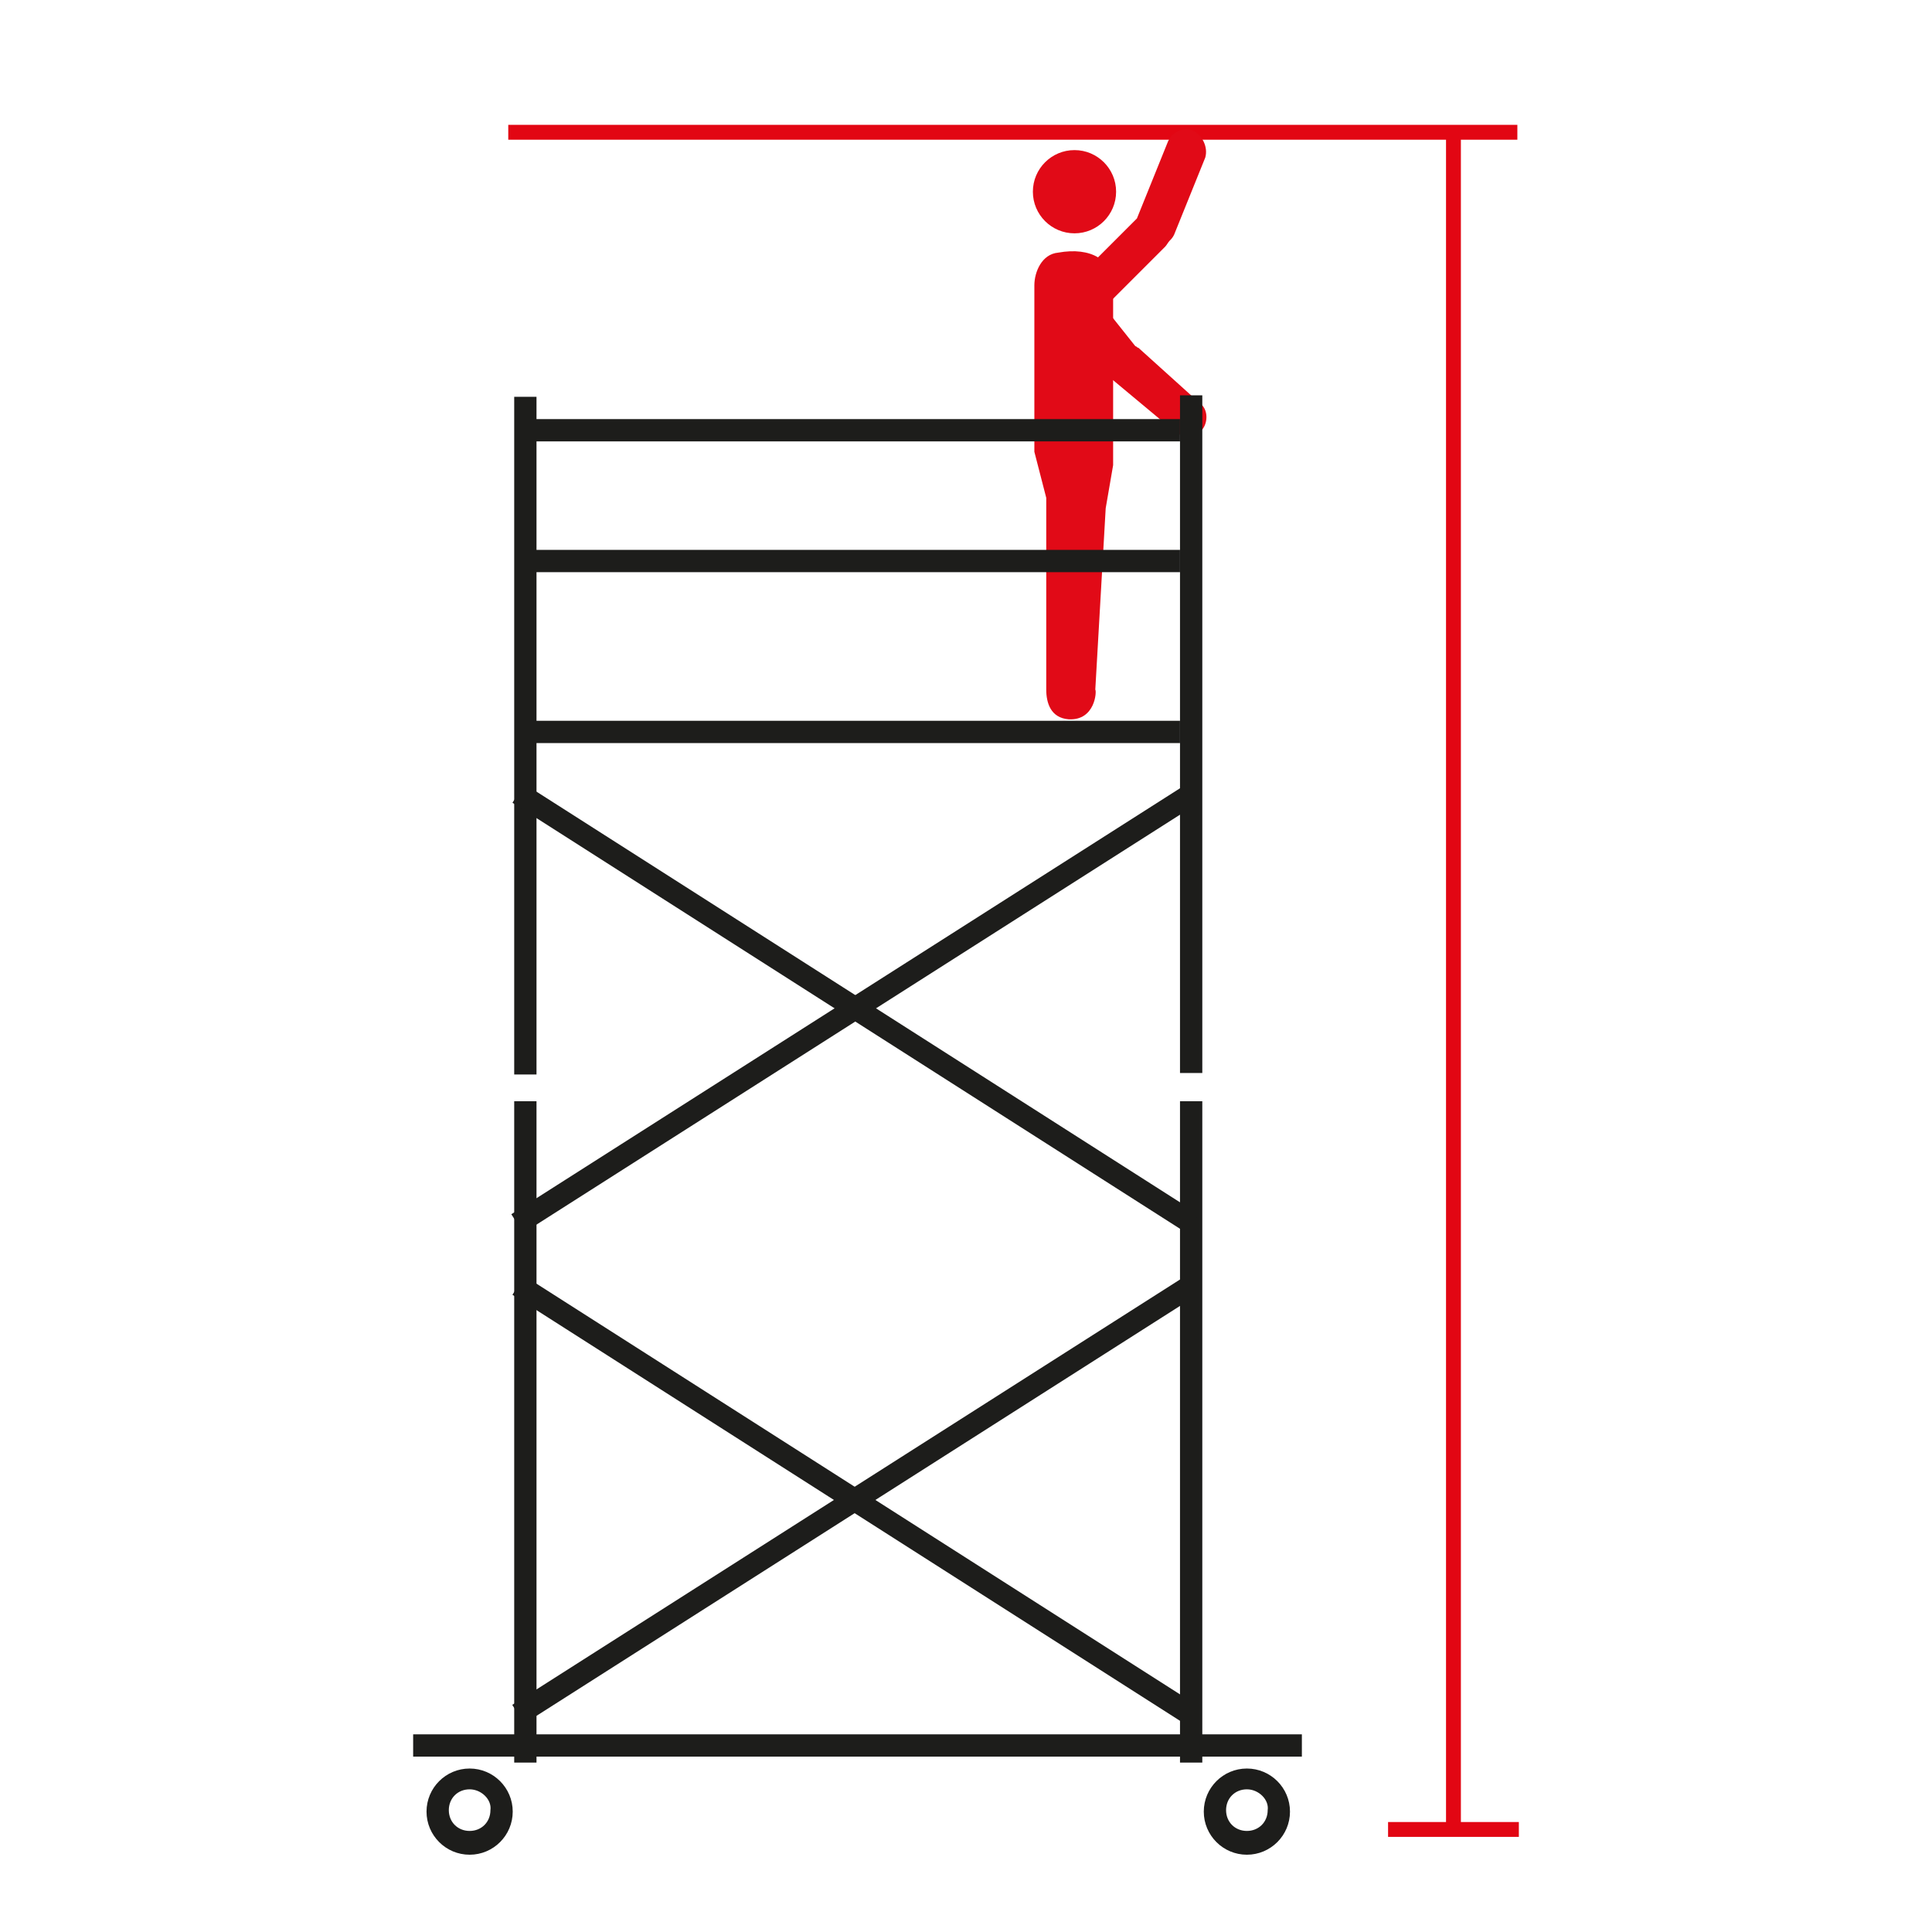 <?xml version="1.0" encoding="utf-8"?>
<!-- Generator: Adobe Illustrator 16.0.0, SVG Export Plug-In . SVG Version: 6.00 Build 0)  -->
<svg version="1.2" baseProfile="tiny" id="katman_1"
	 xmlns="http://www.w3.org/2000/svg" xmlns:xlink="http://www.w3.org/1999/xlink" x="0px" y="0px" width="130px" height="130px"
	 viewBox="0 0 130 130" xml:space="preserve">
<g>
	<g>
		<rect x="97.3" y="8.9" fill="#E20613" width="1" height="114.4"/>
	</g>
	<g>
		<rect x="34.2" y="8.4" fill="#E20613" width="67.9" height="1"/>
	</g>
	<g>
		<rect x="93.4" y="122.6" fill="#E20613" width="8.8" height="1"/>
	</g>
	<g>
		<g>
			<g>
				<path fill="#E10A17" d="M80.3,8.8L80.3,8.8c-0.7-0.3-1.4,0.1-1.7,0.7l-2.1,5.2l-3.9,3.9c-0.5,0.5-0.5,1.4,0,1.9l0,0
					c0.5,0.5,1.4,0.5,1.9,0l3.9-3.9c0.1-0.1,0.2-0.3,0.3-0.4c0.1-0.1,0.2-0.2,0.3-0.4l2.1-5.2C81.3,9.9,80.9,9.1,80.3,8.8z"/>
			</g>
			<g>
				<circle fill="#E10A17" cx="72.3" cy="12.9" r="2.8"/>
			</g>
			<g>
				<path fill="#E10A17" d="M71.9,48.4c-1.2-0.1-1.5-1.1-1.5-2V33.5l-0.8-3.1V19.2c0-0.9,0.5-2.1,1.6-2.2l0,0
					c2.2-0.4,3.7,0.5,3.7,2.2v12.1l-0.5,2.9l-0.7,12.2C73.8,46.5,73.7,48.5,71.9,48.4z"/>
			</g>
			<g>
				<path fill="#E10A17" d="M80.7,27.1l-4.1-3.7c-0.1,0-0.1-0.1-0.2-0.1c0,0,0,0,0,0l-3.5-4.4c-0.5-0.6-1.3-0.7-1.9-0.2l0,0
					c-0.6,0.5-0.7,1.3-0.2,1.9l3.5,4.4c0.1,0.1,0.2,0.2,0.3,0.3c0.1,0.1,0.1,0.1,0.2,0.2L79,29c0.5,0.5,1.4,0.4,1.9-0.1l0,0
					C81.3,28.4,81.3,27.5,80.7,27.1z"/>
			</g>
		</g>
		<g>
			<rect x="34.8" y="48.5" fill="#1D1D1B" width="44.6" height="1.5"/>
		</g>
		<g>
			<rect x="34.8" y="37" fill="#1D1D1B" width="44.6" height="1.5"/>
		</g>
		<g>
			<rect x="34.8" y="28.2" fill="#1D1D1B" width="44.6" height="1.5"/>
		</g>
		<g>
			<rect x="27.8" y="116.7" fill="#1D1D1B" width="59.8" height="1.5"/>
		</g>
		<g>
			<rect x="34.6" y="26.7" fill="#1D1D1B" width="1.5" height="45.6"/>
		</g>
		<g>
			<rect x="79.4" y="26.6" fill="#1D1D1B" width="1.5" height="45.6"/>
		</g>
		<g>
			<rect x="34.6" y="74.1" fill="#1D1D1B" width="1.5" height="44.5"/>
		</g>
		<g>
			<rect x="79.4" y="74.1" fill="#1D1D1B" width="1.5" height="44.5"/>
		</g>
		<g>
			<path fill="#1D1D1B" d="M83.9,124.8c-1.6,0-2.9-1.3-2.9-2.9c0-1.6,1.3-2.9,2.9-2.9c1.6,0,2.9,1.3,2.9,2.9
				C86.8,123.5,85.5,124.8,83.9,124.8z M83.9,120.4c-0.8,0-1.4,0.6-1.4,1.4c0,0.8,0.6,1.4,1.4,1.4s1.4-0.6,1.4-1.4
				C85.4,121.1,84.7,120.4,83.9,120.4z"/>
		</g>
		<g>
			<path fill="#1D1D1B" d="M31.6,124.8c-1.6,0-2.9-1.3-2.9-2.9c0-1.6,1.3-2.9,2.9-2.9c1.6,0,2.9,1.3,2.9,2.9
				C34.5,123.5,33.2,124.8,31.6,124.8z M31.6,120.4c-0.8,0-1.4,0.6-1.4,1.4c0,0.8,0.6,1.4,1.4,1.4c0.8,0,1.4-0.6,1.4-1.4
				C33.1,121.1,32.4,120.4,31.6,120.4z"/>
		</g>
		<g>
			
				<rect x="30.6" y="100.2" transform="matrix(0.843 0.538 -0.538 0.843 63.4 -15.073)" fill="#1D1D1B" width="53.8" height="1.5"/>
		</g>
		<g>
			
				<rect x="56.8" y="74" transform="matrix(0.537 0.843 -0.843 0.537 111.703 -1.795)" fill="#1D1D1B" width="1.5" height="53.8"/>
		</g>
		<g>
			
				<rect x="30.6" y="67.1" transform="matrix(0.843 0.538 -0.538 0.843 45.594 -20.277)" fill="#1D1D1B" width="53.8" height="1.5"/>
		</g>
		<g>
			
				<rect x="56.8" y="41" transform="matrix(0.537 0.843 -0.843 0.537 83.821 -17.088)" fill="#1D1D1B" width="1.5" height="53.8"/>
		</g>
	</g>
</g>
</svg>
